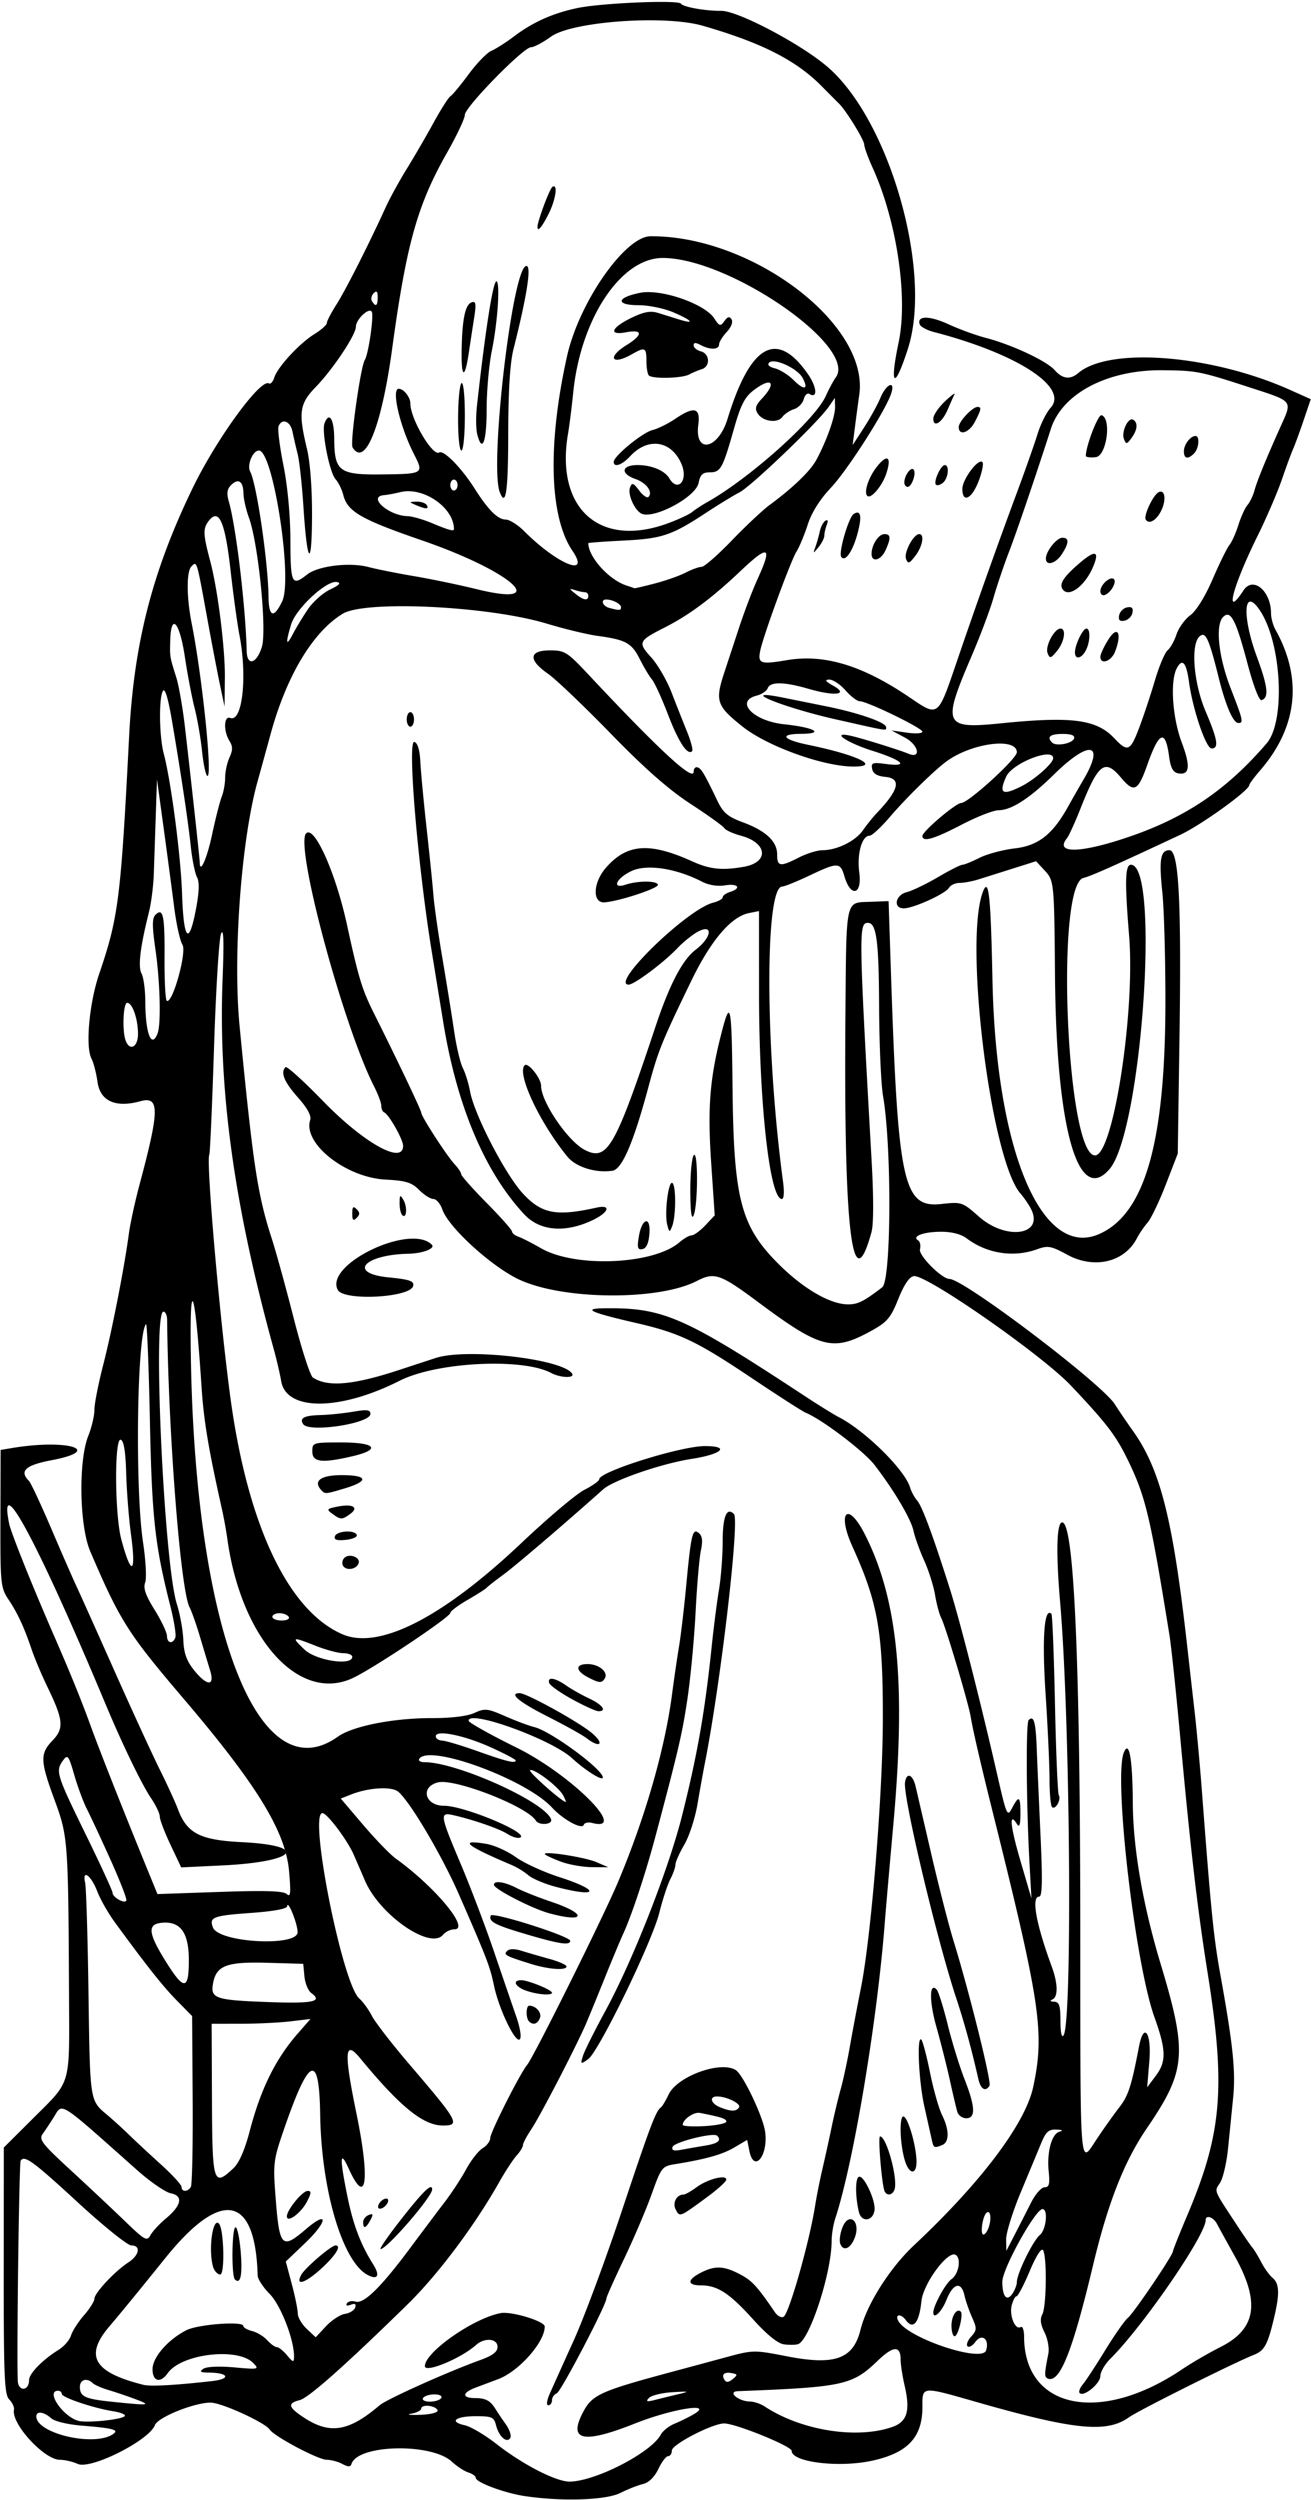 <?xml version="1.0"?>
<svg xmlns="http://www.w3.org/2000/svg" width="338.438" height="645" viewBox="0 0 338.438 645">
  <path d="M135.469 644.056c-5.286-.802-12.656-3.55-12.656-4.72 0-.425-.858-1.044-1.906-1.377-1.048-.332-2.96-1.582-4.249-2.777-5.273-4.886-24.236-4.478-25.915.558-.275.823-.856.828-2.367.02-1.101-.59-2.911-1.072-4.021-1.072-2.197 0-13.6-6.044-14.744-7.814-1.05-1.626-10.941-6.278-14.617-6.875-3.47-.563-14.157 3.532-15.009 5.752-1.523 3.97-16.57 11.53-19.915 10.005-1.29-.588-3.366-1.068-4.613-1.068-4.05 0-12.57-9.283-11.852-12.912.13-.656-.415-1.845-1.212-2.642-1.25-1.25-1.446-5.8-1.43-33.234l.02-31.785 7.814-7.78c9.612-9.568 9.13-7.92 9.023-30.898-.19-40.525-.264-41.557-3.702-50.904-3.764-10.235-3.827-12.023-.548-15.446 3.01-3.142 2.8-5.3-1.345-13.858-1.45-2.992-3.276-7.327-4.06-9.632-1.997-5.873-3.598-9.32-6.015-12.947C.172 409.682.066 408.6.114 391.818l.051-17.701 2.964-.494c14.305-2.383 23.862.548 10.23 3.137-6.773 1.286-8.436 2.784-5.908 5.318.489.49 3.052 5.953 5.696 12.14 2.644 6.188 5.596 12.938 6.559 15 .963 2.063 5.415 11.977 9.892 22.032 4.477 10.055 9.713 21.445 11.635 25.313 1.922 3.867 4.048 8.507 4.724 10.312 2.307 6.16 5.69 7.906 16.357 8.438 17.76.885 14.306 5.089-4.941 6.014l-10.596.51-2.763-5.84c-1.52-3.213-2.763-6.481-2.763-7.264 0-.782-.994-2.892-2.207-4.687-2.466-3.649-7.359-13.747-11.803-24.358C9.88 398.24-.55 378.721 2.363 393.135c.477 2.361 5.969 16.062 11.708 29.208 3.986 9.13 6.937 16.385 9.2 22.618 2.42 6.672 8.35 21.678 14.92 37.756l2.452 6 16.109-.554c11.833-.406 16.424-.257 17.298.563.957.899 1.07-.247.576-5.874-.899-10.255-8.229-22.242-27.255-44.572-14.365-16.86-16.358-20.004-24.065-37.969-2.816-6.562-3.098-23.373-.502-29.862.864-2.159 1.571-5.177 1.571-6.707 0-1.53 1.01-6.69 2.243-11.466 2.263-8.765 5.512-25.358 6.656-33.996.342-2.578 1.582-8.273 2.756-12.656 5.172-19.311 5.202-22.862.178-21.474-6.35 1.753-10.328-.027-11.03-4.937-.338-2.364-1.041-5.094-1.562-6.068-1.61-3.007-.574-14.35 2-21.896 4.973-14.586 5.57-19.335 7.723-61.406 1.217-23.797 5.956-42.309 16.317-63.75C55.84 113.3 67.263 97.6 69.42 98.934c.417.257 1.042-.428 1.39-1.524.866-2.73 6.503-8.823 10.374-11.216 1.755-1.085 3.191-2.368 3.191-2.852 0-.483 1.135-2.664 2.522-4.845 2.368-3.723 8.364-15.563 12.683-25.04 1.052-2.31 3.483-6.74 5.401-9.844 1.919-3.105 5.039-8.473 6.933-11.931 1.894-3.458 3.865-6.547 4.38-6.865.514-.318 2.642-2.89 4.73-5.714 2.086-2.825 4.713-5.523 5.838-5.997 1.124-.473 3.732-2.134 5.794-3.691 4.909-3.706 10.055-6.008 16.407-7.34C155.279.772 175.16-.068 175.786.946c.533.862 6.333 1.895 10.416 1.854 4.183-.042 20.067 8.278 27.154 14.222 16.154 13.55 27.487 52.861 21.03 72.945-3.483 10.83-4.823 9.89-2.39-1.678 2.437-11.581-.484-31.24-6.666-44.87-1.213-2.674-2.213-5.416-2.222-6.093-.017-1.228-4.692-8.825-6.528-10.607-.53-.516-2.535-2.53-4.455-4.475-6.604-6.693-15.548-11.236-30.719-15.602-9.858-2.837-33.74-1.117-39.179 2.823-2.067 1.497-4.382 2.723-5.144 2.723-1.961 0-17.083 15.457-17.083 17.462 0 .912-2.05 5.267-4.554 9.676-7.702 13.56-10.515 23.592-14.21 50.674-2.735 20.056-6.993 30.66-10.216 25.445-.702-1.135 2.047-20.77 3.16-22.57.951-1.54 2.385-11.488 1.793-12.445-.732-1.185-4.098 2-4.098 3.877 0 2.091-5.936 10.992-10.385 15.572-4.187 4.31-4.506 6.568-2.252 15.902.83 3.443 1.34 10.17 1.313 17.344-.053 13.863-1.259 12.59-2.218-2.344-.364-5.672-1.033-11.789-1.486-13.594a169.508 169.508 0 01-1.353-5.859c-.553-2.693-2.754-3.496-3.593-1.31-.267.698.306 5.233 1.275 10.078 1.077 5.385 1.774 12.911 1.793 19.357.033 11.225.364 11.896 4.323 8.782 2.84-2.234 10.976-3.219 15.864-1.92 2.063.548 7.336 1.603 11.719 2.344 4.383.74 11.676 2.257 16.208 3.37 19.545 4.801 9.02-4.604-14.058-12.562-15.954-5.501-19.336-7.459-20.425-11.822-.342-1.369-1.231-3.166-1.977-3.994-1.56-1.731-3.651-12.336-2.846-14.432 1.206-3.145 2.475-1.127 2.504 3.984.049 8.437 1.267 9.345 12.366 9.21 10.73-.13 10.804-.177 8.211-5.258-3.633-7.122-5.896-16.842-3.92-16.842 1.288 0 3 2.178 3 3.818 0 3.927 5.743 13.674 7.439 12.625 1.168-.722 5.772 3.966 9.17 9.338 3.45 5.452 5.976 7.969 8.001 7.969.981 0 3.122 1.34 4.758 2.978 8.552 8.564 17.243 12.111 12.482 5.095-5.952-8.771-6.476-27.415-1.41-50.205 3.087-13.883 14.958-30.932 21.566-30.973 26.208-.16 56.43 22.732 53.89 40.82-.321 2.288-.84 6.163-1.152 8.613l-.569 4.453 2.915-4.49c1.604-2.47 3.525-5.95 4.27-7.735 1.51-3.612 3.878-4.582 2.786-1.141-1.364 4.296-11.325 19.875-15.59 24.38-2.845 3.006-4.964 6.374-5.966 9.48-.854 2.65-2.161 5.788-2.904 6.973-1.518 2.42-8.613 21.817-9.374 25.625-.657 3.288.091 3.552 6.826 2.409 9.679-1.642 19.455 1.292 31.546 9.467 7.76 5.246 7.385 5.53 12.492-9.424 4.96-14.524 10.522-30.148 15.433-43.357 2.109-5.672 4.487-12.422 5.284-15 .797-2.578 2.314-5.632 3.37-6.787 4.832-5.283-8.582-13.99-30.19-19.596-1.764-.458-3.381-1.353-3.594-1.99-.75-2.25 2.569-2.239 7.467.024 2.728 1.26 7.07 2.84 9.647 3.512 6.679 1.74 15.63 5.926 17.724 8.29 2.049 2.313 3.989 2.557 6.109.765 8.058-6.809 34.387-4.713 54.654 4.35l5.363 2.398-1.848 5.454c-1.016 3-2.225 6.299-2.687 7.33-.462 1.032-1.783 4.617-2.935 7.969-1.152 3.352-3.971 9.89-6.265 14.531-6.462 13.072-8.725 21.825-3.633 14.055 2.458-3.752 7.1.119 7.108 5.929.002 1.194.519 3.092 1.148 4.219 7.041 12.603 5.683 25.125-3.933 36.266-1.557 1.805-2.833 3.524-2.834 3.82-.006 1.377-12.363 10.277-17.814 12.83-17.216 8.064-22.939 10.612-24.988 11.126-7.307 1.834-4.391 71.599 2.994 71.599 4.671 0 10.404-37.003 8.786-56.719-1.145-13.96-1.034-18.281.469-18.281 7.608 0 2.759 68.907-5.527 78.54-8.134 9.456-13.742-10.448-14.072-49.946-.202-24.168-.234-24.487-2.679-27.125l-2.203-2.378-6 1.893-8.878 2.798c-1.584.498-3.778.906-4.876.906-1.098 0-2.333.574-2.746 1.276-.899 1.531-9.174 5.286-11.65 5.286-2.837 0-2.2-3.435.776-4.182 1.392-.35 5-2.083 8.019-3.852 3.018-1.769 5.874-3.216 6.346-3.216.472 0 2.453-.804 4.403-1.786 1.95-.983 6.056-2.079 9.127-2.436 6.062-.704 9.758-3.604 13.74-10.778a422.464 422.464 0 014.018-7.031c5.591-9.544 1.473-10.231-7.645-1.277-6.32 6.206-11.018 9.237-14.324 9.242-1.309.002-5.62 1.691-9.581 3.754-7.134 3.714-10.072 4.556-10.072 2.885 0-1.17 8.625-8.497 10.012-8.504 1.839-.01 14.363-11.416 14.363-13.081 0-3.852-11.255-2.5-17.892 2.15-3.027 2.12-10.552 9.464-14.858 14.5-2.286 2.674-4.644 4.862-5.24 4.862-2.019 0-3.327 4.67-2.678 9.558.754 5.69-2.212 6.455-3.823.987-1.1-3.737-1.66-3.752-9.097-.233-3.269 1.546-6.404 2.812-6.967 2.812-4.533.004-4.423 41.822.2 76.173.359 2.669.234 4.453-.312 4.453-3.127 0-5.874-24.664-5.886-52.852l-.01-21.445-2.587.518c-4.628.925-9.851 7.068-14.924 17.552-7.73 15.974-8.473 17.822-11.116 27.633-3.796 14.094-6.74 20.921-9.184 21.294-4.322.66-9.456-.938-11.65-3.627-7.22-8.852-13.132-21.485-11.032-23.577.872-.868 4.244 3.358 4.244 5.318 0 4.113 6.936 14.29 11.25 16.506 5.853 3.007 7.829-.432 18.296-31.851 3.611-10.84 6.933-17.185 10.37-19.806 4.113-3.138 4.6-6.75.63-4.677-1.417.74-3.843 2.686-5.39 4.322-3.441 3.64-11.118 9.38-12.547 9.38-4.953 0 15.113-19.469 21.794-21.146 1.36-.341 2.472-.968 2.472-1.393 0-.425.844-1.04 1.875-1.368 3.073-.975 2.125-2.266-1.261-1.717-1.912.31-4.216-.049-5.901-.92-6.697-3.463-14.236-4.622-18.196-2.797-3.979 1.833-5.301 4.776-1.595 3.548 3.186-1.055 8.138-1.048 8.366.011.194.906-9.931 4.25-13.757 4.544-3.248.25-3.029-5.104.368-8.973 5.414-6.166 11.23-6.582 22.265-1.59 4.528 2.047 7.693 2.378 13.292 1.39 6.588-1.162 6.123-6.171-.745-8.02-2.032-.548-3.963-1.43-4.29-1.96-.328-.53-4.248-3.343-8.712-6.253-5.677-3.7-11.885-9.165-20.662-18.188-6.9-7.094-14.177-14.029-16.171-15.41-5.108-3.54-4.903-6.008.499-6.008 3.881 0 4.474.373 10.055 6.328 18.177 19.396 27.07 27.61 27.07 25 0-.817.455-1.333 1.011-1.148 1.004.335 1.706 1.518 5.164 8.702 1.46 3.032 2.666 4.048 6.481 5.456 5.989 2.21 8.906 4.937 8.906 8.325 0 3.147.767 3.253 5.625.774 2.022-1.031 4.76-1.875 6.087-1.875 3.724 0 8.496-2.354 10.437-5.149.967-1.391 2.601-3.416 3.633-4.5 5.702-5.989 6.358-8.866 2.117-9.276-2.1-.203-3.144-.842-3.377-2.07-.298-1.574.103-1.718 3.508-1.262 6.184.83 4.437-.915-3.386-3.382-6.953-2.192-11.14-5.207-5.282-3.803 3.18.762 12.355 3.631 14.502 4.535 3.426 1.443 2.669-2.25-.849-4.134l-3.483-1.866 3.984.573c2.191.316 3.983.203 3.982-.25-.003-.925-14.266-7.853-16.168-7.853-.673 0-2.335-1.266-3.693-2.813-1.357-1.547-3.244-2.796-4.193-2.775-1.27.028-.983.454 1.088 1.617 4.079 2.292.318 2.73-6.476.755-6.275-1.824-9.835-1.875-10.497-.15-.279.727-1.531 1.578-2.783 1.893-5.832 1.463-.992 6.573 7.021 7.41 7.84.82 10.675 2.433 4.344 2.472-5.71.035-4.769 1.468 1.861 2.834 12.76 2.628 19.017 5.67 11.53 5.604-7.777-.067-22.117-5.255-28.444-10.29-6.756-5.376-7.166-6.6-4.705-14.057.766-2.32 2.486-7.544 3.824-11.608 1.337-4.064 3.455-9.627 4.706-12.362 3.939-8.61 2.943-9.068-4.464-2.046-7.22 6.844-13.205 11.3-19.388 14.433-6.923 3.51-7.09 3.877-3.538 7.808 1.663 1.84 3.998 5.869 5.19 8.951a796.064 796.064 0 004.01 10.149c1.015 2.5 1.615 4.774 1.334 5.055-1.19 1.19-3.487-2.293-6.235-9.45-1.615-4.207-3.48-8.282-4.145-9.055-.664-.774-2.082-3.145-3.15-5.27-2.083-4.146-3.625-4.988-10.933-5.973-2.578-.348-8.484-1.776-13.125-3.174-15.044-4.533-46.842-6.061-52.633-2.53-7.71 4.701-14.503 16.028-18.595 31.01a2788.422 2788.422 0 01-3.354 12.187c-4.241 15.127-6.436 44.963-4.653 63.28 3.506 36.035 4.621 43.378 8.328 54.845 1.084 3.351 3.628 12.584 5.653 20.518 2.025 7.934 4.247 14.793 4.937 15.243 3.863 2.518 10.417 1.935 22.348-1.99a3979.83 3979.83 0 019.375-3.071c8.014-2.608 32.852.258 35.202 4.06.743 1.203-3.04 1.084-5.383-.17-7.42-3.97-29.586-2.847-39.143 1.984-15.46 7.816-29.265 7.874-30.584.128-.32-1.882-1.165-5.53-1.877-8.109-10.27-37.187-14.375-66.794-13.254-95.586.387-9.938.27-13.41-.4-11.757-.52 1.289-1.336 14.508-1.81 29.377-.476 14.868-1.026 27.314-1.223 27.656-.869 1.511 2.726 42.704 5.495 62.967 4.473 32.723 14.935 54.726 28.88 60.743 9.456 4.08 25.864-4.297 46.29-23.632 6.789-6.426 14.065-12.562 16.169-13.635 2.104-1.074 3.826-2.301 3.826-2.728 0-1.96 21.045-8.56 27.292-8.56 6.59 0 4.457 2.075-3.386 3.294-7.787 1.21-20.192 5.476-22.878 7.867-10.6 9.438-22.71 19.778-25.872 22.09-2.062 1.508-3.96 2.996-4.219 3.306-.257.31-2.472 1.721-4.921 3.136-2.45 1.415-4.454 2.925-4.454 3.356 0 1.09-20.204 14.553-25.328 16.878-13.853 6.283-28.678-10.282-32.239-36.022a111.432 111.432 0 00-1.358-7.5c-3.552-15.855-4.725-22.896-5.31-31.875-1.749-26.797-3.21-29.589-2.699-5.156 1.444 69.02 17.678 110.005 37.876 95.622 3.872-2.757 14.34-4.822 24.37-4.807 4.954.008 9.083-.498 10.912-1.334 2.697-1.233 3.362-1.162 7.969.854 2.764 1.21 6.13 2.467 7.48 2.794 4.263 1.033 17.702 10.907 17.702 13.006 0 1.029-4.421-1.737-7.968-4.986-5.352-4.901-26.836-12.662-26.675-9.636.025.457 5.597 3.573 12.384 6.925 14.036 6.931 29.092 21.938 19.492 19.427-1.007-.263-1.975-.046-2.15.483-.444 1.33-5.293-1.302-8.208-4.456-6.767-7.322-31.833-16.502-34.274-12.553-.288.467.31.849 1.33.849 8.432 0 31.233 10.292 32.713 14.765.447 1.352-3.123 1.633-3.94.31-2.27-3.671-20.93-10.947-25.279-9.856-4.639 1.165-3.364 6.03 1.58 6.03 5.317 0 22.525 7.251 19.556 8.24-.616.206-2.056-.233-3.2-.976-2.056-1.335-9.037-3.75-14.033-4.854-3.49-.772-3.384-.092 1.983 12.592 2.508 5.93 6.355 16.053 8.55 22.499a3756.119 3756.119 0 005.762 16.817c1.045 3.005 1.428 5.444.933 5.94-1.11 1.109-5.396-7.812-6.655-13.851-1.031-4.946-1.797-6.938-9.01-23.438-4.438-10.149-12.664-24.072-15.72-26.605-1.717-1.423-7.629-1.071-12.17.724l-2.656 1.05 5.782 6.79c3.18 3.736 6.973 7.65 8.427 8.698 10.228 7.372 19.242 18.25 15.124 18.25-.968 0-2.286.632-2.928 1.406-3.286 3.96-16.34-5.072-20.145-13.938-.693-1.615-1.996-4.625-2.896-6.687-1.653-3.793-6.87-10.733-8.09-10.765-3.651-.093 5.132 44.073 9.515 47.852.933.805 2.398 2.82 3.256 4.479.858 1.659 5.251 7.329 9.763 12.6 12.592 14.71 13.12 15.678 8.55 15.678-5.068 0-11.073-4.882-21.332-17.338-4.057-4.928-4.266-1.77-.95 14.368 3.526 17.16 2.54 24.153-1.995 14.156-2.304-5.08-2.418-3.023-.388 6.995 1.498 7.392 3.423 12.485 6.664 17.625 1.849 2.932 1.198 4.15-1.457 2.728-6.471-3.463-11.919-21.907-12.213-41.347-.248-16.336-2.874-15.116-9.574 4.448-2.485 7.255-2.604 8.293-1.934 16.935 1 12.92 1.583 13.517 7.907 8.105 5.824-4.986 5.561-1.923-.317 3.684l-4.96 4.732 1.548 5.811c.852 3.197 1.548 6.618 1.548 7.604 0 .985 1.04 2.769 2.312 3.964l2.312 2.171 2.67-2.857c1.468-1.572 3.664-3.003 4.88-3.18 1.216-.178 2.407-.918 2.646-1.644.304-.92-.044-1.137-1.147-.714-.969.372-1.351.233-.986-.358.328-.53 1.32-.735 2.205-.454 2.12.673 6.525-3.621 13.967-13.617 3.239-4.351 7.34-9.81 9.115-12.13 1.774-2.32 4.256-6.117 5.515-8.437 1.26-2.32 3.169-4.75 4.244-5.399 1.075-.649 1.955-1.836 1.955-2.639 0-1.43 7.67-16.627 9.511-18.845 1.718-2.07 19.67-38.16 23.468-47.18 6.986-16.59 12.067-34.204 13.925-48.281.545-4.125 1.376-9.82 1.847-12.656.471-2.836 1.293-9.797 1.826-15.47 1.262-13.426 1.637-14.997 3.262-13.649.91.755 1.058 2.022.53 4.536-.402 1.919-1.01 8.973-1.349 15.676-.34 6.703-1.259 16.617-2.042 22.032-1.324 9.15-2.357 13.613-8.353 36.093-2.527 9.473-6.104 20.282-8.271 24.99-.794 1.724-2.97 6.932-4.836 11.573-1.867 4.64-4.03 9.914-4.806 11.719-2.5 5.808-11.829 23.803-14.086 27.17-1.204 1.796-2.189 3.661-2.189 4.145 0 .484-.738 1.694-1.64 2.688-.903.995-2.906 4.052-4.453 6.795-6.33 11.222-15.81 23.877-23.609 31.516-16.091 15.758-25.621 24.215-27.945 24.798-3.223.81-2.958 1.84 1.163 4.536 6.662 4.358 11.557 3.555 19.453-3.192 1.86-1.59 17.47-8.604 26.016-11.69 3.205-1.158 4.453-2.113 4.453-3.406 0-2.17-3.333-2.457-5.551-.477-3.893 3.474-13.2 7.32-13.2 5.455 0-3.605 12.531-12.371 19.559-13.683 2.8-.522 11.38 2.085 11.38 3.459 0 4.036-6.653 11.557-12.005 13.57-1.647.62-4.261 1.601-5.808 2.18-3.517 1.314-3.636 2.693-.234 2.712 2.837.016 3.98.631 5.39 2.901.516.83 1.712 2.605 2.66 3.944.946 1.338 1.436 2.895 1.087 3.458-.893 1.446-2.94-.407-3.673-3.324-.516-2.058-1.073-2.305-5.193-2.305-5.281 0-7.037 1.424-2.881 2.336 1.538.338 5.233 2.52 8.211 4.847 6.784 5.303 15.312 9.692 18.832 9.692 6.578 0 21.077-7.449 23.571-12.109.517-.966 2.11-2.236 3.538-2.822 1.43-.586 3.653-1.679 4.942-2.428 5.452-3.172-5.458-1.469-15.114 2.359-13.33 5.284-17.26 4.497-13.534-2.71 2.457-4.75 4.275-5.573 23.96-10.853a6084.04 6084.04 0 0013.125-3.54c6.897-1.87 7.195-1.875 15.573-.237 12.453 2.436 17.19.736 19.069-6.843 1.62-6.538 7.58-15.947 13.785-21.764 17.361-16.275 28.806-31.475 30.805-40.914 2.974-14.035 1.896-21.327-10.514-71.108-3.093-12.406-5.062-20.929-5.632-24.375-.604-3.653-6.497-23.387-7.624-25.534-.478-.91-1.183-3.552-1.568-5.872-.384-2.32-1.651-6.329-2.816-8.907-1.165-2.578-2.397-5.999-2.737-7.602-.661-3.113-5.009-10.47-10.08-17.054-2.732-3.548-13.497-11.715-17.762-13.477-.842-.348-7.17-4.41-14.062-9.03-14.143-9.476-18.53-11.556-29.874-14.165-11.77-2.707-13.864-3.696-7.969-3.761 15.23-.17 20.458 2.129 52.031 22.889 3.352 2.203 7.14 4.545 8.418 5.204 6.81 3.51 16.988 13.535 18.376 18.099.339 1.112 1.181 2.67 1.873 3.46 1.271 1.455 4.15 9.246 8.477 22.937 2.504 7.926 7.904 29.114 12.156 47.703 2.435 10.646 2.606 11.031 3.842 8.672 1.777-3.393 2.173-3.115 2.157 1.516-.01 2.824-.269 3.583-.887 2.605-2.11-3.335-1.756.45.881 9.456l2.852 9.736-.49-8.906c-.836-15.241-.97-36.373-.233-37.11 1.324-1.324 1.825.424 2.086 7.28.143 3.773.587 13.927.986 22.564.538 11.634.447 15.703-.353 15.703-2.08 0-.827 6.97 3.248 18.066 1.614 4.393 1.666 7.88.127 8.5-.7.283-.511.503.469.548 1.343.06 1.643.967 1.655 4.995.008 3.05.316 4.446.807 3.671 2.31-3.645 1.686-81.826-.893-111.717-1.112-12.88-.907-20.671.54-20.622 3.061.105 4.637 35.938 4.665 106.09.025 62.925-.231 59.743 4.266 52.998 1.786-2.68 4.405-6.36 5.82-8.18 2.313-2.974 3.126-5.49 5.07-15.677 1.227-6.435 3.273-3.56 2.668 3.75l-.562 6.797 2.323-3.13c2.65-3.57 2.56-6.609-.441-14.96-5.027-13.994-10.564-61.767-7.913-68.285 1.373-3.377 2.25 1.498 2.32 12.887.071 11.813 2.575 26.317 7.182 41.613 6.971 23.14 6.604 27.541-3.544 42.413-5.864 8.593-10.059 19.27-13.908 35.4-5.281 22.128-8.533 30.318-11.606 29.225-.996-.354-.987-1.088.074-6.433.28-1.407-.154-3.831-.982-5.492-1.053-2.11-1.217-3.47-.567-4.684 1.071-2.002 1.214-14.916.183-16.537-.428-.673-1.779 1.44-3.446 5.39-1.508 3.575-3.037 6.5-3.398 6.5-.361 0-.924 1.062-1.25 2.362-.659 2.625.921 6.436 2.312 5.577.491-.304.89.792.89 2.445 0 18.678 19.61 22.752 40.77 8.47 2.445-1.649 6.943-4.26 9.998-5.802 9.17-4.629 10.238-11.504 3.632-23.365-2.154-3.868-4.23-7.64-4.616-8.382-.906-1.751-2.909-2.415-2.909-.964 0 3.88-16.158 27.374-24.609 35.78-1.418 1.41-2.578 3.413-2.578 4.45 0 1.934-4.277 5.464-5.336 4.405-.325-.325.035-1.331.8-2.237.764-.905 3.359-4.86 5.765-8.789 2.407-3.928 5.056-7.706 5.887-8.397 1.56-1.294 11.634-16.181 11.634-17.191 0-.312 1.654-4.466 3.676-9.231 8.972-21.143 9.971-33.02 5.266-62.57-2.641-16.584-4.426-31.953-7.13-61.406-1.042-11.343-2.27-22.945-2.728-25.78-5-30.918-6.155-35.754-10.843-45.36-3.008-6.163-5.441-9.33-14.611-19.017-7.526-7.949-37.326-28.702-40.532-28.227-1.159.172-2.504 2.15-4.004 5.884-1.963 4.89-2.865 5.96-6.899 8.188-9.934 5.486-13.072 4.701-29.2-7.301-9.88-7.353-11.369-7.87-15.912-5.52-9.9 5.12-34.473 4.935-45.833-.343-7.098-3.298-18.24-13.437-19.854-18.067-.525-1.506-1.565-2.738-2.312-2.738-.746 0-2.41-1.053-3.697-2.34-1.937-1.938-3.424-2.397-8.63-2.665-10.267-.53-21.416-9.31-19.497-15.356.356-1.123-.71-3.083-3.206-5.895-3.52-3.966-4.511-6.412-3.15-7.773.326-.326 4.65 3.586 9.61 8.692 10.564 10.877 20.736 16.576 20.736 11.62 0-1.648-3.659-8.112-4.882-8.627-.409-.172-.743-.927-.743-1.678 0-.75-.824-2.98-1.832-4.956-8.018-15.716-20.562-62.378-17.572-65.368 2.124-2.124 7.625 10.176 10.538 23.565 3.006 13.818 3.893 16.73 6.972 22.883 6.086 12.158 12.206 25.01 12.206 25.631 0 .954 6.582 11.116 8.61 13.293.937 1.005 1.703 2.167 1.703 2.582 0 .414 2.953 3.742 6.562 7.395 3.61 3.652 6.563 6.981 6.563 7.397 0 .416.738 1.012 1.64 1.325.903.313 3.54 1.66 5.86 2.991 8.871 5.093 29.08 4.211 35.732-1.559 1.13-.98 2.544-1.782 3.142-1.782.598 0 2.18-1.16 3.517-2.578l2.43-2.578L183.59 300c-.96-14.23-.362-21.732 2.677-33.516 2.313-8.968 2.624-7.428 2.838 14.066.285 28.657 2.094 35.718 11.608 45.323 6.506 6.568 13.542 10.69 18.25 10.69 2.499 0 4.047-.778 8.793-4.415 2.333-1.789 2.476-36.214.204-49.347-.521-3.015-.98-13.485-1.018-23.269-.067-16.813-.688-21.407-2.895-21.407-2.396 0-2.36 2.33.97 61.497.531 9.44.515 16.3-.044 18.324-5 18.107-7.177-.165-6.72-56.383.246-30.08-.075-28.626 6.364-28.87l4.773-.18.63 18.978c1.796 54.021 3.16 60.24 12.985 59.171 5.258-.572 5.424-.517 9.742 3.284 7.082 6.235 16.88 4.73 13.386-2.055-.58-1.126-1.792-2.891-2.694-3.922-7.642-8.74-14.651-64.951-9.706-77.838 1.515-3.946 2.026.754 2.475 22.76.901 44.126 12.766 72.194 27.676 65.47 11.79-5.316 17.008-23.93 16.972-60.548-.01-11.086-.367-23.472-.792-27.525-.895-8.538-.497-10.913 1.83-10.913 2.43 0 3.117 13.022 2.585 48.99l-.434 29.291-3.08 7.969c-1.694 4.383-3.817 8.813-4.718 9.844-.9 1.031-2.13 2.83-2.733 3.998-3.217 6.239-11.024 8.085-18.04 4.267-4.12-2.243-4.958-2.396-7.693-1.407-6.146 2.223-12.966 1.165-18.298-2.837-1.405-1.054-3.844-1.672-6.563-1.663-4.514.015-7.607 1.17-5.92 2.213.522.323.745 1.369.495 2.324-.41 1.564 5.64 7.636 7.606 7.636 3.674 0 39.329 27.006 42.702 32.344.978 1.547 3.063 4.615 4.635 6.818 7.113 9.969 10.342 22.746 14.035 55.526.552 4.898 1.435 12.703 1.963 17.343.527 4.64 1.358 13.711 1.845 20.157 2.307 30.515 3.027 37.72 4.68 46.875 3.345 18.517 4.061 25.337 3.38 32.198-.366 3.69-.968 9.66-1.337 13.27-.37 3.61-1.287 7.517-2.04 8.684-1.507 2.337-1.849 1.484 4.456 11.097 1.658 2.527 3.406 5.056 3.885 5.62.479.564 1.52 2.282 2.315 3.818.794 1.536 2.104 3.341 2.912 4.011 1.739 1.443 1.846 4.048.415 10.116-1.679 7.119-2.506 8.649-5.261 9.734-4.99 1.966-29.803 14.365-32.223 16.102-5.754 4.128-14.072 3.302-39.276-3.904-14.466-4.135-14.062-4.172-14.062 1.28 0 7.833-3.824 11.874-13.125 13.866-8.566 1.836-20.625.336-20.625-2.564 0-1.21-14.46-7.079-17.438-7.078-3.02.001-13.5 5.428-13.5 6.99 0 .796-.428 1.447-.952 1.447s-1.663 1.49-2.531 3.31c-1 2.097-2.456 3.52-3.97 3.883-1.315.315-3.955 1.357-5.869 2.315-3.727 1.867-15.152 2.237-24.646.798zM29.036 628.16c1.881-1.19.454-1.604-7.843-2.278-3.815-.31-7.111-1.11-8.043-1.954-1.82-1.648-3.775-1.879-3.775-.447 0 4.373 14.637 7.857 19.661 4.68zm201.36-1.959c3.778-1.333 4.631-4.146 3.174-10.46-.588-2.549-1.07-5.633-1.07-6.852 0-3.739-1.872-3.655-5.947.266-6.529 6.283-8.817 6.78-36.054 7.828-2.835.11.103 2.626 3.12 2.674 1.046.016 2.733.58 3.75 1.253 9.402 6.218 23.841 8.532 33.027 5.291zM32.168 623.45c.419-.38-.887-.955-2.902-1.277-5.252-.84-13.328-3.569-13.328-4.503 0-.437-.422-.795-.938-.795-3.324 0 1.267 6.735 5.298 7.773 2.236.576 10.878-.296 11.87-1.198zm80.8-1.419c0-.515-.948-1.072-2.109-1.237-1.16-.165-2.109.124-2.109.641s-1.16 1.13-2.578 1.361c-1.418.232-.469.366 2.11.297 2.577-.068 4.687-.546 4.687-1.062zm-77.812-2.91c-2.062-.782-5.226-1.858-7.031-2.39-1.805-.532-3.682-1.35-4.172-1.818-1.527-1.458-3.328-.933-3.328.97 0 2.514 1.324 3.12 8.397 3.846 9.521.977 10.15.915 6.134-.608zm78.75-.371c.327-.53-.44-.938-1.764-.938-1.29 0-2.605.422-2.923.938-.328.53.44.938 1.764.938 1.29 0 2.605-.422 2.923-.938zm61.406-1.033c2.813-.659 2.571-.726-1.695-.469-2.738.165-5.48.836-6.094 1.49-.895.955-.558 1.048 1.696.47 1.547-.397 4.289-1.068 6.094-1.49zM7.5 614.137c0-1.691 3.486-5.261 7.663-7.848 1.38-.853 2.807-2.512 3.174-3.686.366-1.174 1.875-3.52 3.352-5.214 1.477-1.693 2.686-3.61 2.686-4.258 0-1.456 5.245-7.082 8.694-9.324 2.925-1.903 3.392-4.432.818-4.432-.955 0-7.122-4.957-13.704-11.016-11.693-10.762-13.9-12.372-14.848-10.833-.4.647-1.045 49.478-.75 56.741.115 2.864 2.915 2.74 2.915-.13zm47.239.244c4.948-.558 4.348-2.14-.833-2.193-2.204-.023-2.508-.235-1.406-.98.837-.565 4.06-.712 7.969-.364 6.322.565 6.502.524 4.919-1.114-3.98-4.118-18.552-2.404-22.082 2.597-1.896 2.686-3.931 2.165-3.931-1.005 0-3.053 3.914-7.577 8.696-10.05 2.976-1.538 14.742-2.43 14.742-1.115 0 .41 1.023 1.002 2.274 1.316 1.251.314 3.004 1.376 3.896 2.361.89.985 2.014 1.791 2.496 1.791.482 0 1.669.95 2.636 2.11 1.54 1.845 1.764 1.898 1.791.428.08-4.343-3.406-13.354-6.297-16.273-1.675-1.693-3.068-3.83-3.093-4.75-.582-20.839-9.406-22.47-23.907-4.42-5.646 7.028-12.058 14.86-14.25 17.404-6.667 7.74-4.246 11.989 8.672 15.223 1.815.454 8.223.105 17.708-.966zm5.902-26.24c-.94-.94-.783-13.453.168-13.453.445 0 1.044 2.847 1.331 6.328.493 5.97-.054 8.57-1.5 7.125zm-5.675-3.375c-1.21-4.513-.024-12.79 1.574-10.989 1.27 1.433 1.55 13.098.314 13.098-.727 0-1.577-.95-1.888-2.11zm134.013 27.573c-2.002-.39-2.816.319-1.958 1.707.464.75 1.06.701 2.115-.172 1.323-1.097 1.307-1.25-.157-1.535zm65.582-5.87c.92-2.901-1.083-4.498-2.762-2.201-.733 1.002-1.646 1.51-2.03 1.127-.382-.383.041-1.51.94-2.503 1.49-1.645 1.51-2.088.239-4.928-.768-1.716-1.656-4.28-1.972-5.698-.825-3.702-2.908-3.177-4.648 1.172-1.238 3.093-3.39 5.157-3.39 3.25 0-1.749 3.159-7.536 4.706-8.62 1.856-1.299 2.55-5.341 1.074-6.253-1.997-1.234-8.37 7.367-8.846 11.938-.585 5.615-2.117 7.486-4.02 4.91-1.353-1.835-3.004-1.514-1.846.358 2.742 4.438 21.54 10.644 22.555 7.447zm-8.936-6.414c0-2.513 1.4-4.592 2.413-3.58.697.698-.72 6.338-1.593 6.338-.45 0-.82-1.241-.82-2.758zm16.884-11.25c.014-2.19 4.157-10.651 5.936-12.123 1.636-1.354 2.18-6.682.681-6.682-1.839 0-10.376 15.43-10.376 18.754 0 3.718 1.098 5.14 2.495 3.23.69-.945 1.26-2.375 1.264-3.179zm3.65-20.446c1.105-2.191 2.677-3.984 3.493-3.984 1.182 0 1.4-.807 1.08-3.984-.519-5.13.756-9.836 2.81-10.375 1.02-.268.719-.463-.822-.532-1.974-.088-2.712.558-3.892 3.407-.8 1.933-3.185 7.664-5.298 12.736-2.114 5.07-3.82 10.555-3.793 12.187l.05 2.967 2.18-4.218c1.2-2.32 3.087-6.012 4.192-8.204zm-223.38 4.112c4.09-3.414 4.592-5.887 1.325-6.54-1.4-.28-5.303-2.96-8.673-5.955-20.74-18.428-19.189-17.447-21.576-13.642-.888 1.415-2.153 3.319-2.813 4.231-1.062 1.471-.246 2.536 7.182 9.375 4.609 4.244 10.912 10.16 14.007 13.149 5.18 5.001 5.706 5.29 6.62 3.631.546-.99 2.313-2.902 3.927-4.25zm212.634 1.637c.569-2.268.115-4.01-.806-3.09-.987.987-1.602 5.545-.748 5.545.516 0 1.215-1.105 1.554-2.455zm-206.153-9.8c.342-.552.557-10.704.478-22.56l-.142-21.555-3.939-4c-3.605-3.663-7.785-8.937-16.053-20.255-1.694-2.32-3.721-5.889-4.503-7.93-1.591-4.149-3.935-5.831-3.122-2.24.274 1.21.664 14.077.866 28.593.389 27.876.344 27.58 4.728 31.253 1.547 1.295 4.106 3.62 5.688 5.167 1.583 1.547 5.293 4.997 8.246 7.666 2.952 2.669 5.368 5.305 5.368 5.859 0 1.3 1.582 1.302 2.385.002zm11.01-4.855c1.46-1.375 2.924-4.72 4.203-9.61 2.83-10.82 6.668-18.601 12.402-25.15l3.281-3.747-5.156.612c-2.836.337-8.577.617-12.759.621l-7.602.008.08 19.688c.089 21.613.358 22.465 5.55 17.578zm20.088-45.202c-.804-.588-1.6-2.524-1.77-4.3l-.307-3.232-9.251-.27c-10.414-.303-13.122.69-13.994 5.134-.794 4.048.381 4.476 13.68 4.98 12.09.457 14.717-.064 11.642-2.312zm-31.608-8.433c0-7.18-2.163-10.166-7.02-9.689-3.752.368-3.49 2.691 1.144 10.103 4.63 7.409 5.876 7.321 5.876-.414zm28.083-7.302c-.045-2.244-2.565-8.477-2.694-6.664-.049.678-3.52 1.317-9.459 1.742-9.701.695-10.727 1.09-9.709 3.744 1.51 3.936 21.94 5.037 21.862 1.178zm-48.302-18.65c-2.403-5.34-5.128-11.186-6.054-12.991-.926-1.805-2.407-5.786-3.292-8.848-1.471-5.093-1.718-5.417-2.897-3.806-2.003 2.74-1.738 3.61 5.743 18.9 3.867 7.903 7.032 14.772 7.032 15.265 0 1.192 3.203 2.964 3.56 1.97.153-.429-1.688-5.149-4.092-10.49zm116.86-16.595c-1.19-2.224-7.354-6.94-8.55-6.541-.705.235 8.017 8.028 9.208 8.226.147.024-.15-.734-.659-1.685zm-12.266-9.043c0-.253-2.848-1.751-6.328-3.33-6.971-3.163-14.297-4.649-14.297-2.9 0 .585.738 1.09 1.64 1.12.903.03 5.016 1.259 9.141 2.73 7.503 2.676 9.844 3.242 9.844 2.38zm-78.883-23.212c-.517-1.676-1.706-5.624-2.643-8.773-.937-3.15-2.13-6.526-2.653-7.503-2.33-4.352-5.5-44.922-5.8-74.193-.011-1.16-.443-2.11-.959-2.11-2.836 0 .157 65.043 3.474 75.47.82 2.577 1.57 6.735 1.666 9.239.129 3.367.835 5.38 2.714 7.734 3.385 4.243 5.489 4.31 4.201.136zm36.696-3.516c0-.516-1.04-.938-2.31-.938s-4.45-.843-7.066-1.875c-6.228-2.454-6.44-2.387-2.96.938 2.987 2.855 12.335 4.276 12.335 1.875zm-45.674-4.961c.256-.666-.333-4.357-1.308-8.203-3.977-15.688-4.744-22.683-5.265-48.033-.283-13.807-.729-24.89-.99-24.629-2.33 2.33-2.88 42.392-.773 56.295.704 4.64.949 9.309.545 10.374-.538 1.423.11 3.29 2.438 7.032 1.745 2.801 3.181 5.832 3.193 6.734.024 1.91 1.481 2.2 2.16.43zm29.267-5.351c-.318-.516-1.398-.938-2.399-.938-1 0-1.82.422-1.82.938 0 .515 1.08.937 2.4.937 1.36 0 2.148-.406 1.82-.938zM33.817 395.95c-.55-4.047-1.107-11.12-1.237-15.717-.16-5.677-.612-8.485-1.408-8.75-1.667-.555-1.56 19.322.139 25.698 2.585 9.711 3.905 9.062 2.506-1.231zm1.808-129.171c0-3.85-1.452-8.03-2.79-8.03-1.034 0-1.328 7.326-.39 9.767 1.076 2.806 3.18 1.657 3.18-1.737zm5.056-.138c.93-2.422.65-13.331-.556-21.671-.867-5.994-.87-8.038-.016-8.893 1.994-1.993 2.435.057 2.366 10.987-.037 5.925.223 10.953.58 11.172 1.46.904 5.228-12.581 4.043-14.478-.623-.997-1.578-5.31-2.122-9.583a2876.934 2876.934 0 00-2.72-20.426l-1.731-12.656-.314 9.375-.504 15c-.104 3.094-.665 7.523-1.247 9.844-2.275 9.078-2.88 14.102-1.915 15.904.525.982.96 4.238.968 7.237.02 8.202 1.597 12.28 3.168 8.188zm9.913-32.105c.837-4.434.916-6.954.258-8.203-.522-.991-1.24-4.545-1.596-7.896-.69-6.516-2.483-18.474-4.895-32.664-.956-5.626-1.773-8.308-2.285-7.5-1.113 1.755-.982 11.752.213 16.257 1.868 7.046 4.392 26.355 4.708 36.013.397 12.14 1.772 13.666 3.597 3.993zm4.145-19.146c.91-4.254 2.044-8.704 2.52-9.888.476-1.185.866-3.38.866-4.878 0-1.498.504-3.83 1.12-5.182.867-1.904.867-2.86 0-4.25-1.6-2.56-1.47-6.58.192-5.943 3.143 1.206 4.459-10.691 2.368-21.42-.527-2.708-1.55-10.162-2.274-16.563-1.451-12.849-3.029-16.347-5.741-12.736-1.42 1.89-1.346 3.414.493 10.313 1.928 7.233 3.841 22.434 3.767 29.93l-.074 7.57-1.186-5.625c-.653-3.094-2.146-10.899-3.319-17.344-2.723-14.963-2.629-14.655-4.043-13.24-1.313 1.313-1.294 7.894.043 14.646 2.79 14.094 5.468 40.303 4.027 39.413-.403-.25-1.008-3.136-1.344-6.414-.336-3.279-1.195-8.248-1.908-11.042-.714-2.795-1.853-8.773-2.53-13.285-1.353-8.992-3.562-11.469-3.765-4.219-.12 4.315-.153 4.113 1.572 9.61.648 2.062 1.642 7.758 2.211 12.656 1.542 13.281 3.826 34.12 3.827 34.922.006 3.286 1.837-.767 3.178-7.031zm234.987 1.11c15.737-5.098 26.612-12.306 37.265-24.697 4.904-5.706 3.879-25.88-1.743-34.297-4.194-6.277-4.708 1.3-.807 11.891 2.881 7.823 3.188 10.612 1.237 11.262-.621.207-2.1-3.648-3.667-9.559-2.978-11.238-4.326-13.809-6.245-11.91-2.087 2.065-1.216 10.3 1.95 18.444 3.182 8.18 3.349 8.928 1.996 8.928-1.366 0-3.268-4.366-5.106-11.72-2.53-10.124-3.362-11.943-4.882-10.68-2.415 2.003-1.628 12.027 1.526 19.437 3.104 7.294 3.46 9.525 1.524 9.525-1.447 0-4.866-10.053-5.823-17.12-.688-5.083-1.725-6.263-3.154-3.593-1.769 3.305-1.145 12.744 1.265 19.148 2.339 6.212 2.058 8.553-.956 7.973-1.281-.246-1.907-1.417-2.292-4.294-.96-7.17-2.572-6.57-5.63 2.094-2.419 6.85-3.42 7.334-6.821 3.292-4.151-4.933-5.816-3.66-10.416 7.969-1.428 3.61-3.007 7.071-3.508 7.693-3.107 3.85 2.794 3.938 14.287.215zm-26.008-13.64c3.434-1.731 8.157-5.911 8.157-7.219 0-2.864-10.533 1.257-12.12 4.742-1.99 4.367-1.004 4.983 3.963 2.478zm30.385-15.127c1.121-2.964 2.933-8.419 4.025-12.12 1.093-3.701 2.572-7.215 3.287-7.81.716-.593 1.754-2.449 2.306-4.123.553-1.674 2.157-3.896 3.566-4.937 1.547-1.145 3.825-4.824 5.76-9.303 1.759-4.075 3.709-8.043 4.332-8.816.624-.773 1.663-3.094 2.309-5.156.646-2.063 1.704-4.383 2.35-5.156.648-.774 1.46-2.461 1.806-3.75.65-2.427 3.002-8.177 6.781-16.583 3.02-6.717 3.328-6.33-7.89-9.976-13-4.227-13.768-4.38-22.557-4.473-14.251-.153-25.93 5.96-28.886 15.117-4.11 12.736-8.867 26.697-10.853 31.852-1.29 3.352-3.071 8.625-3.957 11.719-.886 3.094-3.421 9.844-5.634 15-7.682 17.9-7.246 18.907 7.548 17.418 18.35-1.847 24.672-1.015 29.264 3.85 3.461 3.667 4.121 3.385 6.443-2.753zm-10.037-18.28c.002-.645.937-2.65 2.078-4.454 2.378-3.762 3.549-1.664 1.734 3.108-.96 2.528-3.819 3.536-3.812 1.345zm-13.63-.946c-.678-1.74 1.74-6.32 3.336-6.32 1.545 0 1.017 3.417-.89 5.755-1.634 2.003-1.866 2.057-2.447.565zm7.064-.183c0-1.938 2.027-6.137 2.963-6.137 1.097 0 .984 3.505-.183 5.686-1.142 2.133-2.78 2.399-2.78.451zm11.41-9.557c.182-.943 1.102-1.864 2.045-2.046 1.239-.238 1.624.147 1.385 1.385-.182.943-1.102 1.864-2.045 2.045-1.239.239-1.624-.146-1.385-1.384zm-4.848-6.231c0-1.68 2.614-3.986 3.506-3.094.782.782-.86 3.581-2.4 4.095-.608.203-1.106-.248-1.106-1.001zm-9.791-.577c-.835-1.352.327-3.127 4.285-6.544 4.145-3.578 5.363-3.345 3.685.705-2.125 5.13-6.45 8.298-7.97 5.839zM270 144.115c0-1.879 2.776-5.365 4.272-5.365 1.765 0 1.713 1.392-.161 4.252-1.603 2.447-4.111 3.126-4.111 1.113zm25.773-10.066c-.584-.944 1.792-6.092 3.218-6.974 1.574-.972 2.154 1.41 1.013 4.164-1.175 2.84-3.33 4.27-4.231 2.81zm-15.46-16.42c0-2.584 3.179-10.788 4.065-10.493 2.627.876 1.304 10.496-1.487 10.817-1.418.163-2.579.017-2.579-.325zm25.312-1.192c0-1.738 1.675-3.937 3-3.937 1.157 0 .887 3.238-.375 4.5-1.608 1.608-2.625 1.39-2.625-.563zm-15.474-3.16c-.73-1.882 1.135-5.746 2.396-4.967 1.274.787 1.1 2.61-.449 4.714-1.211 1.646-1.397 1.67-1.947.252zm-12.88 77.27c.26-.791-.706-1.172-2.974-1.172-3.205 0-4.144.778-2.691 2.23 1.036 1.037 5.235.252 5.665-1.058zM67.612 166.87c1.309-4.367-.935-26.692-3.345-33.276-.755-2.063-1.39-4.886-1.413-6.273-.052-3.148-1.332-4.022-3.181-2.172-1.065 1.064-1.211 2.132-.59 4.296 1.866 6.51 4.329 27.149 4.605 38.602.095 3.95 2.615 3.194 3.924-1.177zm11.85-9.629c1.314-1.947 3.907-4.26 5.76-5.142 2.394-1.137 2.9-1.693 1.744-1.917-2.65-.512-10.594 6.858-11.826 10.971-1.468 4.9-1.294 5.812.465 2.44.806-1.546 2.542-4.405 3.857-6.352zm-6.607-2.106c2.758-5.784-2.362-38.885-6.014-38.885-1.588 0-3.149 3.765-2.254 5.437 1.668 3.117 4.625 23.292 4.734 32.297.064 5.283 1.362 5.706 3.534 1.15zm87.457 1.528c0-.838-2.204-1.976-3.826-1.976-1.532 0-.911 1.725.78 2.167 2.7.706 3.046.684 3.046-.191zm-8.437-2.913c0-.516-.387-.938-.86-.938-.474 0-1.634-.245-2.579-.545-1.571-.499-1.563-.42.103.938 2.084 1.698 3.336 1.902 3.336.545zm17.192-3.202c2.803-.73 6.388-1.996 7.968-2.813 1.58-.817 3.42-1.479 4.09-1.471.67.007 4.172-3.051 7.781-6.797 3.61-3.746 7.997-7.865 9.75-9.155 6.032-4.434 10.531-8.77 12.085-11.648 2.658-4.92 4.885-11.214 4.834-13.664l-.048-2.344-1.592 2.31c-2.745 3.983-19.95 20.476-23.028 22.074-1.616.84-5.47 3.192-8.563 5.227-8.933 5.878-11.397 6.711-21.328 7.211-5.028.253-9.141.552-9.141.664 0 3.563 5.31 9.462 9.844 10.936 1.031.336 1.96.652 2.063.704.104.05 2.482-.504 5.285-1.234zm-51.88-14.024c0-5.546-7.922-11.007-13.84-9.54-1.411.35-3.304.7-4.206.777-4.35.373 1.149 5.297 6.047 5.416 1.186.03 4.054.85 6.374 1.823 4.274 1.793 5.626 2.16 5.626 1.524zm-9.843-6.212c-1.808-.776-1.802-.808.179-.871 1.13-.036 2.315.356 2.633.871.686 1.11-.232 1.11-2.812 0zm65.008 4.742c2.74-1.001 5.587-2.323 6.326-2.936.74-.614 2.552-1.799 4.029-2.633 10.982-6.205 27.72-21.202 30.465-27.297.813-1.805 1.97-3.955 2.572-4.777 5.778-7.896-27.456-30.848-44.667-30.848-10.769 0-21.15 15.591-23.096 34.687-.394 3.867-.994 8.643-1.334 10.614-3.33 19.31 8.101 29.625 25.705 23.19zm-6.977-2.646c-1.788-1.194-3.356-4.99-2.733-6.616.517-1.345.841-1.24 2.352.763.964 1.278 2.045 2.031 2.401 1.675 1.229-1.229-.501-3.633-3.32-4.616-4-1.395-3.682-3.614.518-3.614 3.628 0 7 1.408 8.188 3.418 2.184 3.698 4.927.579 3.175-3.611-2.567-6.141-8.634-7.096-13.275-2.09-2.116 2.284-4.244 3.013-4.244 1.455 0-1.485 7.387-7.545 9.992-8.2 1.397-.35 3.997-1.626 5.78-2.835 4.985-3.383 6.656-2.99 6.063 1.429-1.028 7.668 5.112 6.459 7.546-1.486 5.918-19.316 12.75-23.099 20.783-11.507 2.32 3.349 2.523 6.42.334 5.067-.515-.318-1.164.294-1.443 1.36-.279 1.066-1.409 2.224-2.511 2.574-1.103.35-2.452 1.248-2.999 1.995-1.265 1.73-5.078 1.201-6.386-.886-.783-1.25-.549-2.081 1.076-3.81 3.95-4.206 2.525-5.714-2.08-2.202-2.357 1.798-3.363 3.767-5.153 10.079-2.88 10.159-3.42 11.125-6.214 11.125-1.829 0-2.453.592-2.881 2.734-.756 3.779-12.122 9.7-14.97 7.799zM207.188 97.5c-1.317-2.46-7.352-5.212-8.63-3.934-.552.552.008 1.107 1.497 1.48 1.308.328 3.474 1.692 4.813 3.03 2.757 2.759 3.946 2.463 2.32-.576zm-39.688-.626c-.344-.344-.625-2.031-.625-3.75 0-3.478-.373-3.65-3.75-1.719-5.209 2.978-6.51.81-1.406-2.344 4.304-2.66 4.26-4.142-.099-3.324-4.699.881-3.835-1.229 1.562-3.812 3.106-1.487 4.782-1.779 6.727-1.172 1.425.445 3.857 1.2 5.404 1.68 4.24 1.316 3.375.24-1.484-1.842-2.364-1.013-6.406-1.842-8.985-1.842-6.004 0-5.728-1.99.445-3.201 5.386-1.057 16.62 2.825 19.093 6.6 1.348 2.056 1.583 2.119 2.625.694.856-1.17 1.323-1.275 1.854-.416.414.67-.112 2.025-1.263 3.25-1.085 1.155-1.973 2.6-1.973 3.212 0 1.37-2.324 1.439-4.75.14-1.294-.693-1.812-.667-1.812.088 0 .582.843 1.28 1.875 1.549 2.316.606 2.484 3.892.234 4.588-.902.28-2.373.899-3.269 1.377-1.87.998-9.47 1.177-10.403.244zm-49.375 28.281c0-.773-.422-1.406-.938-1.406-.515 0-.937.633-.937 1.406 0 .774.422 1.406.938 1.406.515 0 .937-.632.937-1.406zM97.5 76.687c0-1.514-.277-1.785-1.043-1.019-.574.574-.76 1.502-.414 2.063.97 1.569 1.457 1.22 1.457-1.043zm44.445 540.891c.74-1.676 3.514-7.832 6.164-13.681 2.65-5.85 8.218-20.826 12.372-33.281 7.378-22.123 8.807-25.909 10.14-26.866.358-.258 1.245-1.734 1.969-3.281 2.22-4.743 13.487-8.836 17.38-6.314 1.9 1.231 7.033 12.03 7.55 15.884.837 6.245-2.902 10.783-4.071 4.94l-.567-2.833-3.308 1.952c-3.106 1.832-7.267 3.003-15.349 4.318-3.303.537-3.526.824-5.99 7.712-1.408 3.934-4.61 11.444-7.116 16.688-2.506 5.244-4.557 9.833-4.557 10.197 0 1.66-11.75 24.113-12.838 24.53-.673.259-1.224 1.058-1.224 1.776s-.428 1.306-.95 1.306c-.56 0-.399-1.249.395-3.047zm40.164-63.964c3.262-.532 4.225-1.342 3.026-2.542-.918-.918-11.087 1.627-11.504 2.88-.305.914.301 1.111 2.274.741 1.479-.277 4.27-.763 6.204-1.079zm5.391-6.18c0-.749-1.135-1.124-6.813-2.25-1.56-.31-4.435 1.69-4.439 3.086 0 .35 2.53.493 5.625.319 3.095-.175 5.627-.694 5.627-1.154zm3.282-3.686c.585-.946-3.188-2.81-5.687-2.81-2.09 0-1.584 1.839.764 2.783 2.844 1.143 4.23 1.15 4.923.027zm11.619 61.153c-1.594-.204-4.364-2.437-7.969-6.426-6.133-6.785-9.197-8.787-13.448-8.787-3.622 0-3.663-1.412-.093-3.258 3.667-1.896 5.977-1.803 10.162.407 3.1 1.637 4.37 3.017 9.005 9.79.67.982 1.678 1.501 2.238 1.155 1.437-.888 6.69-19.42 8.142-28.72.362-2.32 1.2-6.539 1.864-9.375.664-2.835 1.73-7.687 2.371-10.78.641-3.095 1.699-7.524 2.35-9.845.653-2.32 1.701-7.171 2.33-10.78.63-3.61 1.945-10.571 2.921-15.47 2.608-13.077 5.588-49.531 5.632-68.906.052-22.89-1.243-30.307-7.825-44.799-4.08-8.985-1.26-11.918 3.15-3.274 8.547 16.753 10.683 38.342 7.4 74.792-.999 11.086-1.993 22.477-2.21 25.313-1.952 25.516-8.07 62.102-12.788 76.472-.52 1.584-.945 4.193-.945 5.798 0 8.232-5.71 25.73-8.697 26.651-.63.195-2.247.214-3.59.042zM77.764 586.966c.94-1.756 7.747-7.591 8.855-7.591 1.58 0 .154 2.408-3.374 5.698-4.286 3.997-7.134 4.98-5.481 1.893zm26.019-14.622c5.565-7.081 7.78-9.19 7.78-7.41 0 1.895-11.674 15.379-13.315 15.379-.4 0 2.09-3.586 5.535-7.97zm113.142 6.623c-.317-.825-.043-2.786.607-4.358 1.631-3.936 4.645-1.52 3.201 2.565-1.055 2.985-3 3.9-3.808 1.793zM93.75 573.382c0-.719.643-1.553 1.428-1.854 1.165-.447 1.245-.207.436 1.306-1.163 2.173-1.864 2.379-1.864.548zm-19.688-1.512c0-1.656 4.005-6.558 5.357-6.558 1.005 0 .969.553-.186 2.785-1.524 2.947-5.17 5.608-5.17 3.773zm147.669-1.105c-.956-3.966-.963-8.729-.012-9.098 1.28-.498 4.392 6.173 4.037 8.654-.408 2.843-3.368 3.17-4.025.444zm-47.268-.6c-.932-1.741.185-3.915 2.012-3.915.434 0 1.945-.855 3.358-1.9 2.828-2.09 7.667-3.326 7.667-1.956 0 .477-2.209 2.49-4.908 4.471-7.191 5.28-7.09 5.24-8.129 3.3zm-76.787-1.161c.225-.677.964-1.415 1.64-1.64.704-.235 1.055.116.82.82-.225.676-.963 1.415-1.64 1.64-.703.235-1.055-.117-.82-.82zm130.739-3.476c-.714-1.154-1.84-14.278-1.225-14.278 1.687 0 4.703 11.173 3.712 13.754-.528 1.377-1.795 1.644-2.487.524zm5.088-8.36c-1.347-4.85-1.342-12.257.008-10.908 1.21 1.211 2.887 7.207 3.074 10.995.202 4.096-1.937 4.035-3.082-.088zm7-5.215l-1.893-8.496c-1.441-6.47-1.972-18.381-.765-17.175.361.362 1.377 4.213 2.257 8.557.88 4.345 2.27 9.247 3.092 10.893 1.904 3.816 1.908 7.033.01 7.761-2.127.817-2.183.785-2.701-1.54zm6.635-7.031c-.268-.902-1.139-4.594-1.934-8.203-.796-3.61-2.356-9.782-3.468-13.718-1.88-6.65-1.84-11.669.075-9.642.447.473 1.72 4.523 2.827 9 1.108 4.476 3.049 10.779 4.313 14.005 2.838 7.243 2.98 10.198.487 10.198-.996 0-2.031-.738-2.3-1.64zm5.438-8.438c-1.764-7.782-3.628-14.594-5.706-20.859-5.032-15.168-13.778-51.962-13.242-55.709.39-2.725 2.005-2.111 2.743 1.042.339 1.45 2.18 9.386 4.093 17.636 1.912 8.25 4.454 18.164 5.649 22.031 4.05 13.104 9.9 36.62 9.336 37.531-1.028 1.664-2.282.934-2.873-1.672zm-102.104-5.968c.372-1.23 2.976-6.453 5.786-11.61 7.143-13.11 16.353-36.574 19.87-50.625 3.952-15.791 5.861-26.722 7.614-43.594.509-4.898 1.349-11.437 1.867-14.53.519-3.094.945-8.66.948-12.367.006-6.493 1.032-9.014 2.907-7.138 1.516 1.515-3.437 43.88-7.54 64.504-.411 2.063-1.246 6.703-1.856 10.313-.61 3.61-2.141 8.325-3.402 10.48-1.26 2.154-2.294 4.474-2.297 5.155-.003.682-.591 2.362-1.307 3.733-.715 1.372-2 5.281-2.854 8.687-1.925 7.677-15.652 35.891-18.397 37.814-1.922 1.346-1.985 1.307-1.34-.822zm-13.91-8.953c-.854-.855-.792-4.066.079-4.049 1.737.036 3.268 1.806 2.744 3.173-.604 1.573-1.765 1.933-2.823.875zm-.859-7.965c-2.778-1.015-3.485-2.66-1.142-2.66 1.757 0 7.939 2.517 7.939 3.233 0 .803-3.94.47-6.797-.573zm1.39-6.848c-6.644-2.075-7.17-2.36-6.175-3.356.583-.582 1.927-.601 3.672-.052 1.515.477 4.758 1.419 7.207 2.092 2.45.674 4.453 1.555 4.453 1.958 0 1.096-4.63.772-9.156-.642zm-1.155-7.637c-8.173-2.41-9.84-3.283-9.247-4.844.397-1.044 20.497 5.335 20.497 6.506 0 1.255-2.722.853-11.25-1.662zm5.889-5.424c-4.43-1.194-14.319-6.276-14.324-7.36-.006-1.18 2.738-.79 5.877.834 1.636.846 5.704 2.459 9.039 3.584 9.265 3.125 8.793 5.472-.592 2.942zm1.61-6.853c-2.835-.75-6-2.088-7.03-2.971-1.032-.884-2.93-2.053-4.22-2.599-11.918-5.044-13.966-6.736-6.66-5.501 2.078.35 5.495 1.882 7.595 3.403 2.099 1.52 7.177 3.849 11.285 5.174 10.844 3.498 10.096 5.421-.97 2.494zm1.477-6.441c-2.024-.741-3.922-1.608-4.219-1.926-.947-1.017 10.277.697 13.365 2.04l2.971 1.293-4.219-.03c-2.32-.016-5.874-.636-7.898-1.377zm126.675-14.119c-.358-.358-.651-3.585-.651-7.171 0-3.587-.46-13.536-1.022-22.11-.941-14.363-.348-22.427 1.513-20.566.241.241.652 10.677.913 23.191.26 12.514.707 23.13.992 23.59.684 1.108-.907 3.904-1.745 3.066zm-120.183-17.79c-1.031-.8-5.566-3.322-10.078-5.604-7.348-3.718-10.082-6.007-7.174-6.007 1.798 0 15.248 7.43 18.659 10.306 3.364 2.84 2.092 4.02-1.407 1.305zm-3.678-10.016c-3.054-1.671-5.726-3.557-5.937-4.192-.562-1.685 1.46-1.409 4.314.59 1.369.959 4.07 2.484 6.004 3.388 3.441 1.61 4.673 3.334 2.344 3.28-.644-.016-3.67-1.395-6.725-3.066zm4.221-5.593c-3.41-1.74-3.544-3.502-.267-3.502 2.952 0 5.443 2.082 4.437 3.709-.77 1.247-1.38 1.216-4.17-.207zm-63.374-28.844c-.364-.59-.22-1.513.319-2.052 1.26-1.26 4.197-.16 3.684 1.379-.521 1.567-3.174 2.013-4.003.673zm-2.113-7.638c.48-1.437 5.3-1.694 5.647-.301.13.515-1.182 1.073-2.913 1.239-2.282.218-3.033-.04-2.734-.938zm-.64-5.781c-1.597-1.167-1.499-1.307 1.322-1.871 3.895-.779 5.59.185 3.288 1.869-2.143 1.567-2.47 1.567-4.61.002zm-2.697-5.926c-2.473-2.473-.485-4.063 5.078-4.063 6.763 0 7.125 1.524.811 3.412-4.86 1.453-5.064 1.476-5.889.65zm-2.5-10.157c0-2.304.125-2.344 7.5-2.344 8.962 0 10.36 1.83 2.741 3.59-7.824 1.805-10.241 1.512-10.241-1.246zm-2.382-7.093c-.97-1.568.272-2.203 4.535-2.319 2.167-.058 5.945-.448 8.394-.865 3.564-.607 4.453-.495 4.453.562 0 2.513-15.961 4.92-17.382 2.622zm8.955-34.606c-3.505-6.55 18.706-17.24 24.266-11.68.984.984-2.273 2.257-5.995 2.343-11.64.268-15.702 5.061-5.169 6.1 5.425.534 6.61.938 6.375 2.171-.584 3.052-17.907 4-19.477 1.066zm77.712-13.729c.794-4.888 3.125-5.48 2.73-.694-.197 2.401-.797 3.701-1.796 3.89-1.234.234-1.4-.332-.934-3.196zm7.337-3.096c-.755-2.886.288-11.408 1.318-10.772.983.608.957 8.583-.036 11.121-.67 1.715-.748 1.693-1.283-.35zm-36.88-2.648c-10.219-10.926-17.433-28.017-20.943-49.614-1.075-6.614-2.37-14.557-2.876-17.651-3.717-22.67-6.447-55.277-4.576-54.66.84.277 1.39 2.085 1.534 5.046.124 2.537.856 10.31 1.628 17.27.771 6.96 1.565 14.766 1.764 17.344.2 2.578 1.256 9.96 2.349 16.406 1.092 6.445 2.447 14.865 3.01 18.711.562 3.846 1.564 8.065 2.226 9.375.662 1.31 1.5 4.017 1.862 6.015 1.09 6.015 9.155 21.565 13.717 26.447 4.814 5.153 8.558 5.856 18.922 3.556 4.059-.901 3.128 1.363-1.406 3.421-6.946 3.153-13.278 2.54-17.211-1.666zm-44.43-.234c0-1.75.25-2 1.126-1.125.874.875.874 1.375 0 2.25-.876.875-1.126.625-1.126-1.125zm87.268-5.625c-.028-4.383.358-8.602.857-9.375 1.163-1.799 1.163 12.764 0 15.469-.537 1.25-.822-.781-.857-6.094zm-74.377 6.022c-.387-.39-.69-1.8-.674-3.131.025-2.125.147-2.217 1-.752 1.068 1.834.8 5.018-.326 3.883zm112.068-127.874c-14.016-3.156-26.147-8.158-13.63-5.621 1.933.392 6.861 1.384 10.95 2.205 8.34 1.674 15.534 4.173 15.534 5.395 0 .986 1 1.14-12.854-1.98zM105 185.625c0-1.031.422-1.875.938-1.875.515 0 .937.844.937 1.875 0 1.031-.422 1.875-.938 1.875-.515 0-.937-.844-.937-1.875zm128.893-41.415c-.617-1.608 1.93-6.398 3.402-6.398 1.435 0 .864 3.184-1.008 5.62-1.546 2.012-1.879 2.12-2.394.778zm-16.735-.567c-.718-1.163 1.946-10.24 3.241-11.04 1.827-1.13 2.163.575.987 5.005-1.245 4.693-3.27 7.584-4.228 6.035zm7.842-.736c0-2.314 1.809-5.095 3.314-5.095 1.658 0 1.727 1.012.286 4.175-1.198 2.628-3.6 3.242-3.6.92zm-14.487-1.813c.366-1.031.873-2.83 1.126-3.998.253-1.168.903-2.398 1.445-2.732.62-.384.752-.002.357 1.028-.346.9-.629 2.154-.629 2.787 0 .632-.667 1.97-1.482 2.97-1.462 1.794-1.474 1.793-.817-.055zm-81.506-14.14c-2.644-6.89 3.178-57.133 6.757-58.308 1.547-.509.402 7.146-3.21 21.46-.891 3.529-1.337 10.708-1.353 21.797-.022 15.038-.621 19.15-2.194 15.052zm94.88.995c-.947-.947.355-4.862 2.516-7.566 2.69-3.366 3.826-2.522 2.405 1.785-1.073 3.252-4.006 6.696-4.922 5.78zm24.55-1.803c0-2.477 4.114-7.966 5.176-6.906.357.355-.087 2.57-.985 4.922-1.758 4.604-4.19 5.756-4.19 1.984zm-14.985-1.693c.021-1.72 1.661-4.027 2.364-3.325.82.82-.41 4.497-1.504 4.497-.481 0-.868-.527-.86-1.172zm8.165.602c-.714-.714 1.247-5.055 2.283-5.055 1.26 0 .908 3.42-.47 4.565-.693.574-1.508.794-1.813.49zm-123.358-17.24c.021-4.64.422-8.673.89-8.962.487-.301.851 3.31.851 8.435 0 5.037-.39 8.962-.89 8.962s-.874-3.704-.851-8.436zm4.928 4.173c-.33-1.313-.357-4.582-.06-7.266 2.235-20.2 4.268-32.952 5.117-32.103.88.88.17 10.832-1.27 17.85-.741 3.61-1.348 10.465-1.348 15.234-.001 8.41-1.158 11.39-2.44 6.285zm124.313-1.795c0-1.423 3.532-5.193 4.864-5.193 1.074 0 .96.646-.67 3.797-1.488 2.878-4.194 3.778-4.194 1.396zm-6.563-2.179c0-.887 1.335-2.873 2.966-4.412 1.63-1.54 2.758-2.382 2.505-1.872-.252.51-1.042 2.286-1.755 3.948-1.46 3.404-3.716 4.823-3.716 2.336zM119.174 90.391c.14-8.117.922-11.83 2.612-12.393 1.074-.357 1.184.409.597 4.141-.396 2.519-1.017 6.578-1.381 9.02-1.017 6.829-1.95 6.437-1.828-.768zm19.577-31.855c0-1.468 3.148-9.883 3.863-10.324 1.5-.927.857 3.362-1.07 7.138-1.715 3.362-2.793 4.592-2.793 3.186z"/>
</svg>
